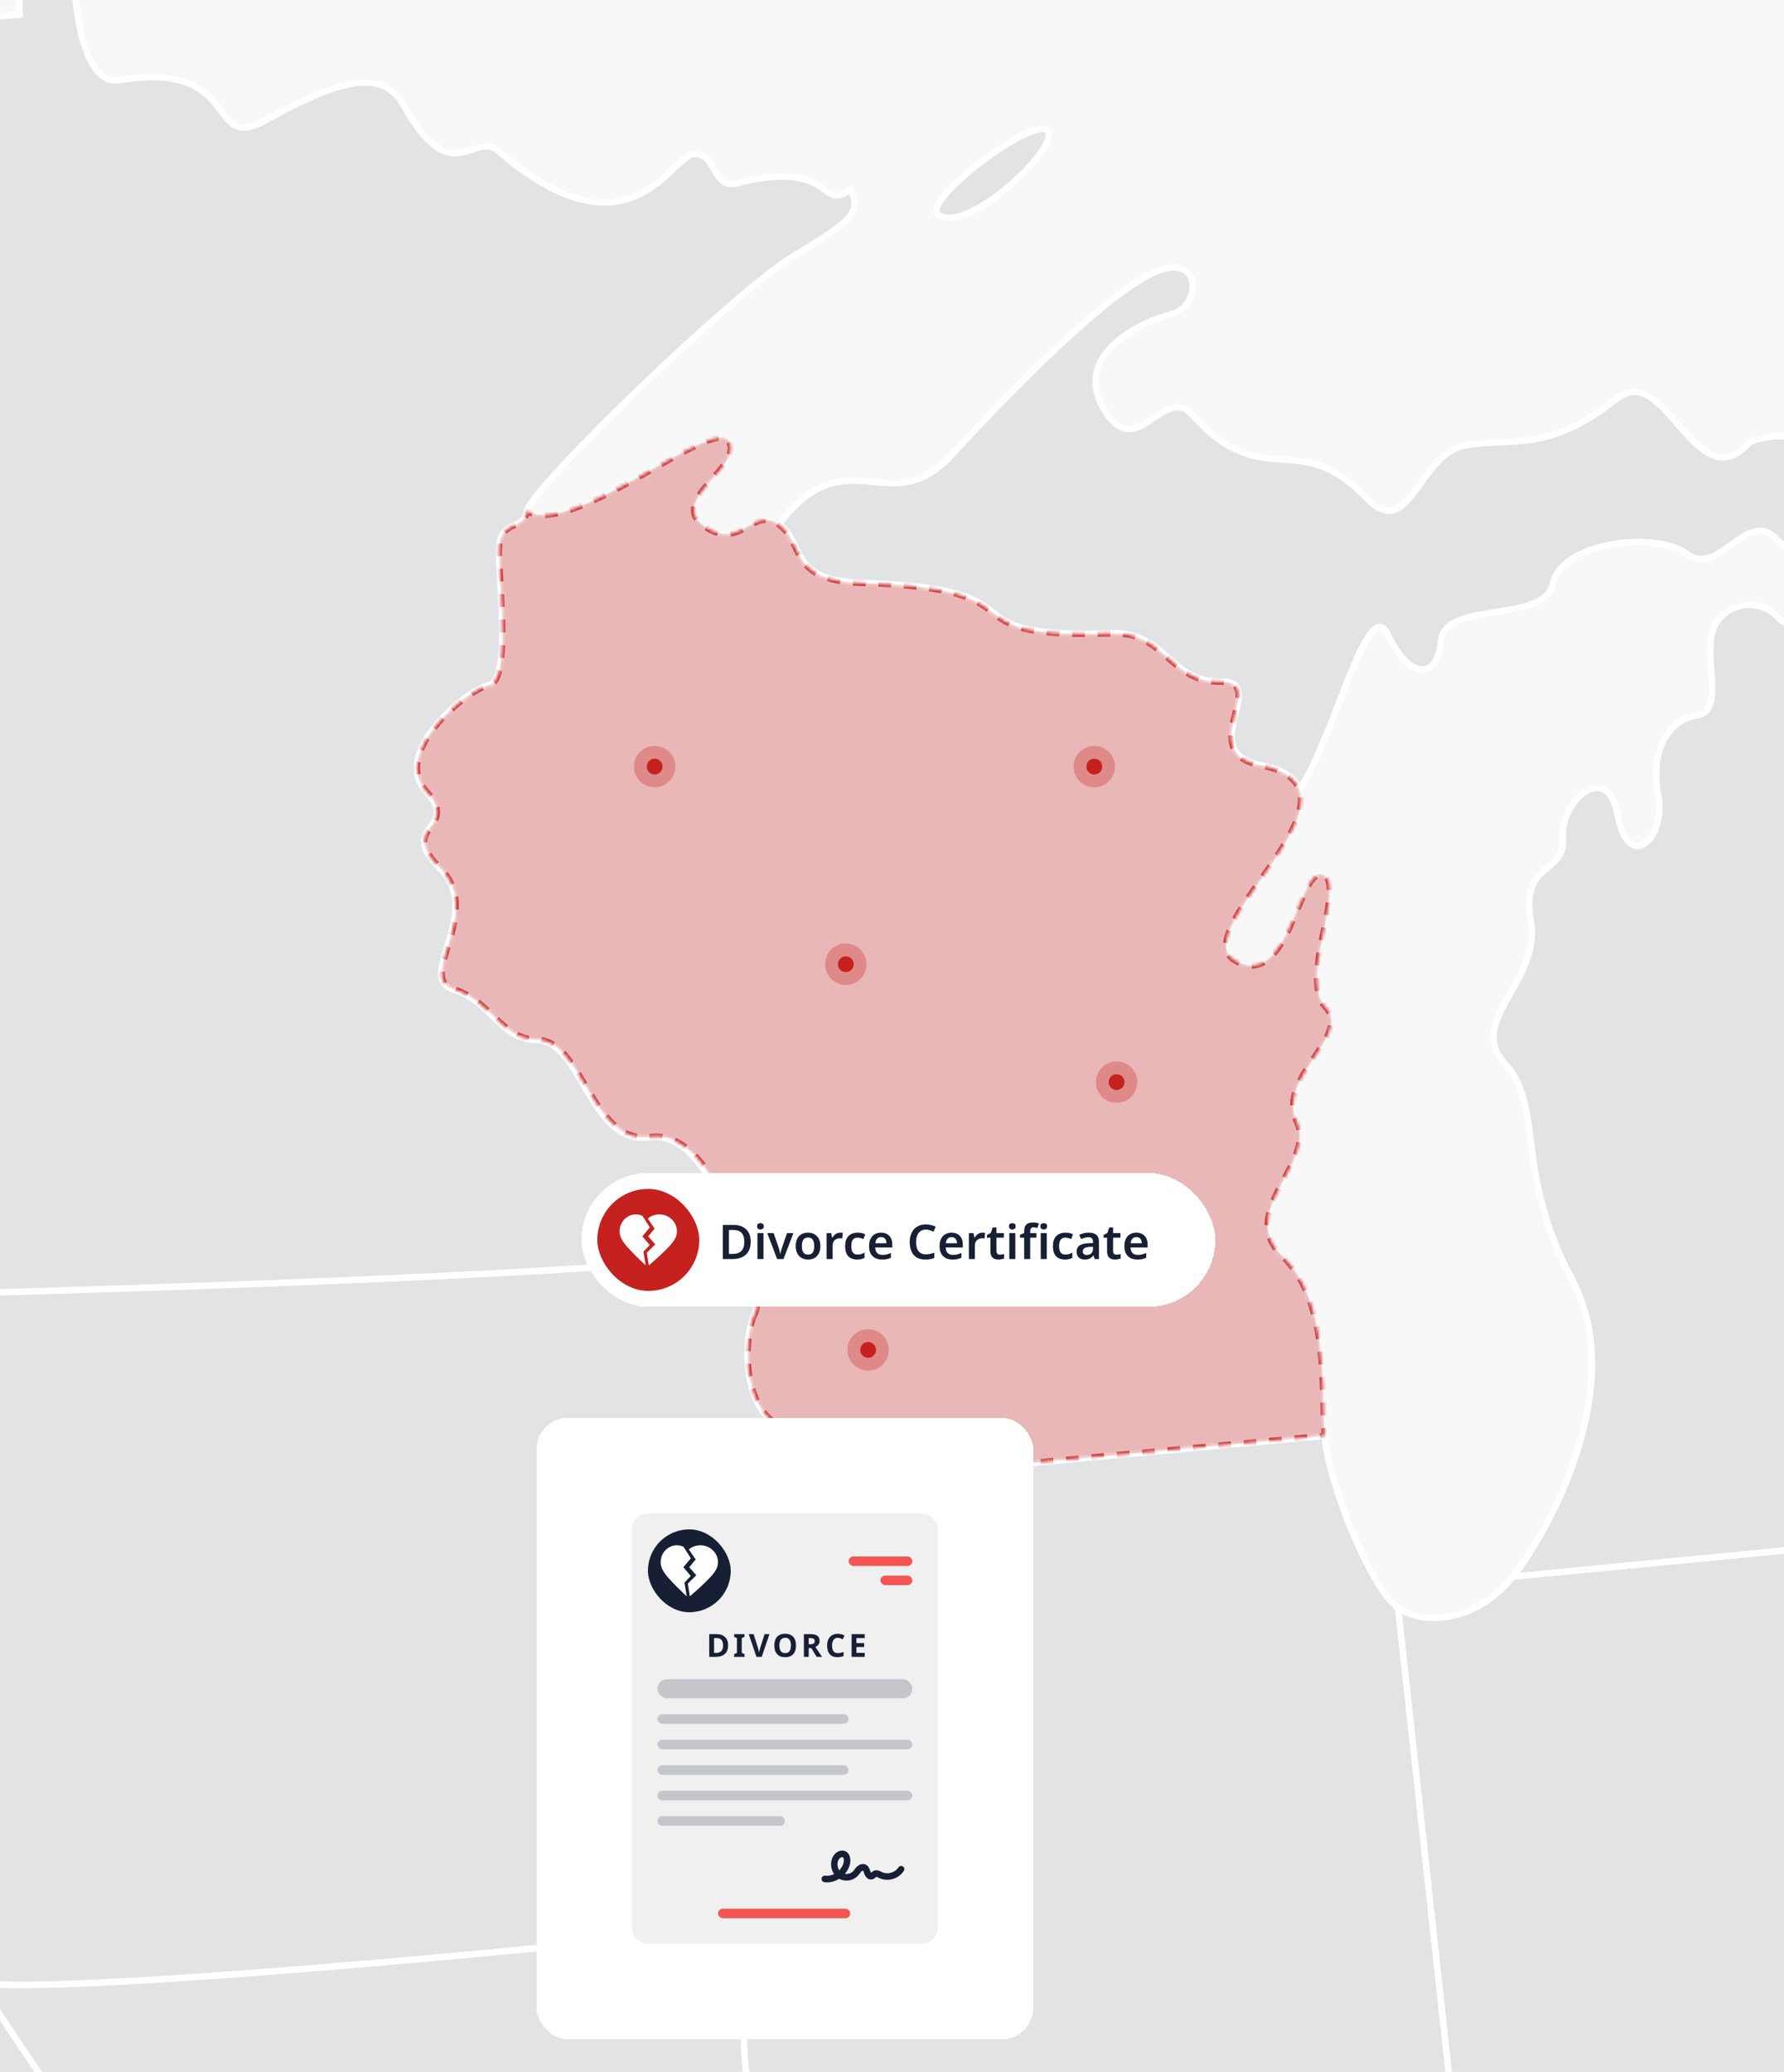 <svg width="560" height="650" viewBox="0 0 560 650" fill="none" xmlns="http://www.w3.org/2000/svg">
<g id="HERO Image - WI - Divorce" clip-path="url(#clip0_3044_63514)">
<rect width="560" height="650" fill="#F8F8F8"/>
<g id="IMG Hero" clip-path="url(#clip1_3044_63514)">
<g id="Map">
<path id="us_13" d="M280.798 481.015C281.674 496.298 303.202 495.858 297.752 506.176C292.301 516.494 299.381 531.084 283.039 535.382C266.696 539.679 249.857 547.96 248.871 555.341C247.886 562.722 261.055 569.26 260.101 577.785C259.148 586.311 244.264 579.24 249.104 595.016C253.943 610.792 236.631 623.044 234.989 625.912C233.348 628.78 226.505 682.202 267.12 692.145C277.544 694.695 283.821 698.662 285.556 715.004C289.079 748.373 333.463 719.359 315.666 746.129C288.171 787.498 345.243 806.178 349.161 803.828C356.95 799.156 364.685 814.272 363.068 818.85C361.451 823.429 373.703 840.174 367.548 843.698C361.394 847.221 382.102 862.118 386.025 860.333C389.948 858.549 387.85 838.745 406.147 846.313C424.445 853.881 425.626 856.122 424.734 840.268C423.842 824.415 455.182 823.942 441.716 811.579C428.425 799.384 447.256 805.233 445.382 796.198C443.508 787.164 429.243 769.991 444.848 763.103C460.453 756.214 453.219 735.95 460.535 732.96C467.851 729.97 471.533 716.3 463.496 711.371C455.459 706.442 455.178 692.833 458.392 683.701L438.865 504.412C430.433 498.538 416.913 465.556 415.838 450.469L266.855 464.277C268.171 473.337 279.927 465.727 280.798 481.015Z" fill="#171F35" fill-opacity="0.1" stroke="white" stroke-width="2"/>
<path id="us_14" d="M463.493 711.387C471.53 716.324 467.839 730.002 460.532 732.976C453.224 735.949 460.438 756.222 444.845 763.119C429.252 770.015 443.497 787.184 445.379 796.215C450.01 791.4 459.363 793.648 469.412 787.221C485.253 777.078 493.791 793.661 502.068 786.557C510.345 779.453 533.131 789.701 532.76 771.571C532.39 753.44 566.048 773.155 564.182 755.811C562.317 738.467 579.127 747.192 576.606 735.151C574.084 723.11 589.559 740.182 587.604 718.304C585.649 696.426 628.879 703.851 612.517 680.014L584.329 484.086L474.955 494.636C463.913 508.465 447.318 510.318 438.882 504.441L458.409 683.729C455.183 692.849 455.46 706.45 463.493 711.387Z" fill="#171F35" fill-opacity="0.1" stroke="white" stroke-width="2"/>
<path id="us_22" d="M670.633 306.971C675.762 335.587 696.426 348.768 697.004 377.098C698.715 387.282 699.277 395.946 697.473 399.762C685.008 400.019 658.98 403.2 673.868 428.585C669.472 435.473 671.599 455.123 678.128 451.926C674.389 453.506 655.037 468.272 655.175 475.07L584.299 484.077L474.925 494.627C485.98 480.777 511.504 434.928 493.426 401.286C475.349 367.644 484.758 347.041 472.396 333.693C460.033 320.344 483.964 307.762 480.542 288.939C477.121 270.116 491.581 274.348 490.583 263.036C489.585 251.725 504.432 237.814 507.826 255.879C511.219 273.945 523.084 263.126 520.543 249.57C518.001 236.014 523.088 226.095 532.881 224.376C542.673 222.657 532.408 201.712 539.805 194.001C540.991 192.643 542.459 191.561 544.107 190.831C545.756 190.101 547.544 189.741 549.346 189.777C551.148 189.812 552.921 190.242 554.54 191.036C556.158 191.83 557.583 192.968 558.714 194.372C561.806 198.091 583.561 190.836 581.565 203.74C579.57 216.645 629.085 206.184 622.075 225.586C611.342 255.285 642.625 269.761 624.926 291.281C607.228 312.8 628.951 303.293 611.843 316.821C594.735 330.348 607.615 331.693 618.222 332.984C628.829 334.275 629.749 305.538 644.25 312.043C658.751 318.548 665.513 278.356 670.633 306.971ZM507.451 125.137C485.887 142.204 475.202 137.133 460.127 139.707C445.051 142.282 442.636 170.486 428.908 156.221C407.104 133.544 396.961 155.357 374.207 130.127C365.332 120.282 356.692 145.606 346.533 128.424C336.374 111.243 358.065 100.978 367.845 98.51C377.625 96.041 377.552 77.002 360.044 86.579C342.537 96.155 312.325 128.025 298.472 143.007C279.241 163.801 265.836 136.42 244.483 164.514C252.923 170.392 246.952 182.176 270.691 182.873C331.063 184.661 293.592 200.547 348.729 198.661C366.093 198.07 367.185 214.14 383.055 213.834C398.925 213.529 374.7 235.948 395.682 240.03C402.937 241.439 406.607 244.144 407.902 247.672C418.941 231.236 429.357 185.679 435.678 199.158C442 212.637 451.096 213.96 452.342 201.085C453.589 188.209 484.746 195.891 487.504 182.983C490.261 170.074 519.659 166.453 529.634 173.809C539.61 181.166 548.245 159.581 557.496 168.962C566.747 178.343 584.453 169.003 582.282 162.156C580.111 155.308 571.606 157.459 569.5 146.547C567.394 135.634 558.315 135.434 549.317 138.648C532.294 157.883 523.076 112.762 507.447 125.137H507.451ZM328.883 41.116C324.993 35.906 288.28 63.454 294.667 67.511C303.844 73.365 332.753 46.326 328.883 41.116Z" fill="#171F35" fill-opacity="0.1" stroke="white" stroke-width="2"/>
<path id="us_25" d="M367.566 843.71C373.725 840.191 361.481 823.433 363.086 818.863C364.69 814.292 356.976 799.168 349.179 803.84C345.261 806.19 288.189 787.51 315.684 746.141C333.48 719.371 289.097 748.381 285.574 715.017C283.859 698.674 277.566 694.703 267.138 692.157C226.522 682.21 233.362 628.796 235.007 625.924C229.806 620.93 220.979 605.24 213.068 606.535C205.158 607.83 30.37 625.574 -5.41 622.336C-2.4 631.342 23.918 664.336 19.27 664.906C34.993 685.558 38.505 663.383 45.576 676.845C52.647 690.308 32.415 691.102 38.146 700.801C56.338 731.599 60.957 707.697 63.356 732.781C64.986 749.848 69.275 835.91 70.749 886.057C71.393 907.487 71.76 922.31 71.76 922.31C71.76 922.31 233.329 913.719 331.452 907.812C352.434 917.711 314.152 930.216 329.489 941.214C335.896 945.813 357.925 940.245 362.955 939.397C357.701 923.703 372.112 918.798 364.809 912.92C357.505 907.043 366.845 902.301 370.996 901.373C365.827 888.717 396.87 891.095 386.389 877.71C381.501 871.494 388.019 865.205 386.031 860.338C382.12 862.13 361.407 847.246 367.566 843.71Z" fill="#171F35" fill-opacity="0.1" stroke="white" stroke-width="2"/>
<path id="us_27" d="M19.282 664.906C23.917 664.332 -2.389 631.342 -5.399 622.336C-17.326 593.101 -7.68 566.262 -23.794 554.123C-39.908 541.985 -18.23 521.129 -37.676 512.461C-57.122 503.793 -46.409 501.304 -52.34 482.726C-74.014 453.691 -94.043 472.237 -108.512 457.797C-122.98 443.357 -125.171 474.575 -157.469 447.463C-240.158 450.285 -395.011 447.666 -449.785 443.173C-453.109 511.198 -455.81 565.814 -456.763 586.254C-410.326 589.105 -373.027 590.918 -355.206 590.938C-355.206 590.938 -355.654 622.433 -356.208 665.81C-295.181 670.263 -24.262 670.332 19.282 664.906Z" fill="#171F35" fill-opacity="0.1" stroke="white" stroke-width="2"/>
<path id="us_15" d="M-56.246 418.732C-47.965 425.363 -66.124 441.041 -53.053 448.712C-39.981 456.382 -58.295 464.125 -52.36 482.708C-46.426 501.29 -57.138 503.779 -37.696 512.443C-18.254 521.107 -39.937 541.967 -23.814 554.106C-7.692 566.244 -17.346 593.083 -5.419 622.318C30.361 625.577 205.149 607.809 213.059 606.517C220.97 605.226 229.797 620.913 234.998 625.906C236.628 623.055 253.964 610.782 249.112 595.01C244.261 579.238 259.133 586.309 260.11 577.78C261.088 569.25 247.89 562.708 248.88 555.336C249.87 547.963 266.705 539.661 283.047 535.376C299.39 531.091 292.298 516.48 297.76 506.17C303.223 495.861 281.683 496.292 280.807 481.009C279.931 465.726 268.18 473.331 266.86 464.284C265.54 455.237 256.444 453.73 244.404 447.176C232.363 440.622 233.609 418.487 236.884 412.186C240.159 405.884 230.424 400.984 225.744 394.263C170.896 401.049 -12.087 405.925 -48.356 406.662C-53.945 410.178 -64.527 412.108 -56.246 418.732Z" fill="#171F35" fill-opacity="0.1" stroke="white" stroke-width="2"/>
<path id="us_23" d="M-91.52 66.705C-79.17 99.699 -72.037 98.718 -74.237 110.754C-78.718 135.288 -64.868 156.755 -69.105 167.333C-83.129 202.201 -52.086 195.896 -60.037 232.711C-49.854 249.692 -77.683 246.861 -74.669 255.868C-71.654 264.874 -53.402 270.173 -53.08 285.469L-50.603 406.72C-14.351 405.983 169.765 401.083 224.625 394.296C234.584 393.074 222.103 354.1 203.688 356.744C185.272 359.388 182.71 326.565 168.535 326.288C156.844 326.06 154.258 314.112 142.274 310.402C130.29 306.691 152.05 286.393 138.172 272.519C124.294 258.646 144.759 260.483 133.74 248.23C122.722 235.977 146.706 216.222 153.488 214.951C160.27 213.68 156.844 184.841 156.612 173.513C156.38 162.185 164.421 167.117 165.419 160.294C166.417 153.472 230.894 90.938 249.932 79.777C268.971 68.616 270.055 65.76 266.898 59.41C257.22 66.791 262.161 49.683 231.334 57.491C223.574 59.459 225.101 48.175 217.92 48.322C210.739 48.469 197.855 83.117 156.307 47.308C148.751 40.791 141.842 60.453 126.534 32.799C119.202 19.572 101.874 27.63 83.182 37.837C64.489 48.045 76.367 18.693 37.56 25.165C24.493 27.34 23.328 -5.153 23.328 -5.153C23.328 -5.153 25.226 -23.332 4.13 -20.253C5.43 -12.016 6.11 -3.694 6.167 4.644C-27.905 7.329 -62.153 9.386 -96.575 10.815C-78.07 44.51 -101.769 39.332 -91.52 66.705Z" fill="#171F35" fill-opacity="0.1" stroke="white" stroke-width="2"/>
<g id="WI">
<g id="us_49">
<mask id="path-8-inside-1_3044_63514" fill="white">
<path d="M236.886 412.187C233.627 418.489 232.364 440.619 244.405 447.178C256.446 453.736 265.542 455.251 266.861 464.286L415.844 450.477C414.785 435.377 417.254 408.114 402.602 394.061C387.95 380.008 413.343 365.12 407.025 351.645C400.708 338.171 424.618 324.834 416.121 315.942C407.624 307.05 422.891 277.245 415.274 274.394C407.657 271.543 404.683 310.891 387.856 301.409C374.194 293.702 413.429 262.972 407.877 247.673C406.598 244.145 402.928 241.441 395.657 240.031C374.679 235.958 398.891 213.51 383.029 213.836C367.168 214.161 366.076 198.072 348.703 198.662C293.57 200.548 331.037 184.666 270.666 182.874C246.931 182.173 252.898 170.389 244.458 164.515C236.018 158.642 232.539 173.07 221.032 164.996C209.525 156.923 233.505 146.601 228.812 138.385C224.12 130.169 179.553 168.87 165.39 160.275C164.388 167.098 156.36 162.161 156.588 173.493C156.816 184.825 160.254 213.66 153.471 214.931C146.689 216.202 122.718 235.966 133.74 248.211C144.763 260.455 124.314 258.61 138.221 272.5C152.127 286.39 130.408 306.675 142.388 310.382C154.368 314.089 157.101 326.056 168.791 326.268C182.963 326.549 185.818 359.364 204.23 356.721C222.641 354.077 235.692 393.026 225.733 394.257C230.425 400.986 240.157 405.886 236.886 412.187Z"/>
</mask>
<path d="M236.886 412.187C233.627 418.489 232.364 440.619 244.405 447.178C256.446 453.736 265.542 455.251 266.861 464.286L415.844 450.477C414.785 435.377 417.254 408.114 402.602 394.061C387.95 380.008 413.343 365.12 407.025 351.645C400.708 338.171 424.618 324.834 416.121 315.942C407.624 307.05 422.891 277.245 415.274 274.394C407.657 271.543 404.683 310.891 387.856 301.409C374.194 293.702 413.429 262.972 407.877 247.673C406.598 244.145 402.928 241.441 395.657 240.031C374.679 235.958 398.891 213.51 383.029 213.836C367.168 214.161 366.076 198.072 348.703 198.662C293.57 200.548 331.037 184.666 270.666 182.874C246.931 182.173 252.898 170.389 244.458 164.515C236.018 158.642 232.539 173.07 221.032 164.996C209.525 156.923 233.505 146.601 228.812 138.385C224.12 130.169 179.553 168.87 165.39 160.275C164.388 167.098 156.36 162.161 156.588 173.493C156.816 184.825 160.254 213.66 153.471 214.931C146.689 216.202 122.718 235.966 133.74 248.211C144.763 260.455 124.314 258.61 138.221 272.5C152.127 286.39 130.408 306.675 142.388 310.382C154.368 314.089 157.101 326.056 168.791 326.268C182.963 326.549 185.818 359.364 204.23 356.721C222.641 354.077 235.692 393.026 225.733 394.257C230.425 400.986 240.157 405.886 236.886 412.187Z" fill="#C5211F" fill-opacity="0.3" stroke="#C5211F" stroke-opacity="0.8" stroke-width="2" stroke-miterlimit="10" stroke-linejoin="round" stroke-dasharray="4 4" mask="url(#path-8-inside-1_3044_63514)"/>
</g>
<g id="dots">
<g id="Ellipse 492">
<circle cx="205.5" cy="240.5" r="2.5" fill="#C5211F"/>
<circle cx="205.5" cy="240.5" r="4.5" stroke="#C5211F" stroke-opacity="0.3" stroke-width="4"/>
</g>
<g id="Ellipse 493">
<circle cx="343.5" cy="240.5" r="2.5" fill="#C5211F"/>
<circle cx="343.5" cy="240.5" r="4.5" stroke="#C5211F" stroke-opacity="0.3" stroke-width="4"/>
</g>
<g id="Ellipse 494">
<circle cx="265.5" cy="302.5" r="2.5" fill="#C5211F"/>
<circle cx="265.5" cy="302.5" r="4.5" stroke="#C5211F" stroke-opacity="0.3" stroke-width="4"/>
</g>
<g id="Ellipse 495">
<circle cx="350.5" cy="339.5" r="2.5" fill="#C5211F"/>
<circle cx="350.5" cy="339.5" r="4.5" stroke="#C5211F" stroke-opacity="0.3" stroke-width="4"/>
</g>
<g id="Ellipse 496">
<circle cx="272.5" cy="423.5" r="2.5" fill="#C5211F"/>
<circle cx="272.5" cy="423.5" r="4.5" stroke="#C5211F" stroke-opacity="0.3" stroke-width="4"/>
</g>
</g>
</g>
</g>
</g>
<g id="Certificate">
<g id="Certificate button hero" filter="url(#filter0_d_3044_63514)">
<rect x="180.5" y="363" width="199" height="42" rx="21" fill="white" shape-rendering="crispEdges"/>
<g id="child-icon">
<rect x="185.5" y="368" width="32" height="32" rx="16" fill="#C5211F"/>
<g id="certificate ui icon">
<g id="icon" clip-path="url(#clip2_3044_63514)">
<g id="Group">
<path id="Vector" d="M199.635 382.87L201.974 380.061L199.695 376.49C199.002 376.129 198.257 376 197.564 376C194.772 376 192.5 378.382 192.5 381.31C192.5 382.796 193.215 384.268 194.818 386.084C196.576 388.074 198.382 389.842 199.588 390.976L200.678 392L199.971 387.703L201.943 385.618L199.635 382.87Z" fill="white"/>
<path id="Vector_2" d="M204.993 376C203.832 376 202.335 376.367 201.347 377.303L203.488 380.451L201.477 382.887L203.693 385.401L201.026 388.001L201.654 392L202.415 391.348C203.564 390.364 205.815 388.377 207.979 386.115C209.723 384.294 210.5 382.817 210.5 381.327C210.5 378.39 208.03 376 204.993 376Z" fill="white"/>
</g>
</g>
</g>
</g>
<path id="Birth Certificate" d="M233.655 384.54C233.655 385.74 233.425 386.745 232.965 387.555C232.515 388.365 231.86 388.975 231 389.385C230.15 389.795 229.12 390 227.91 390H224.895V379.29H228.225C229.335 379.29 230.295 379.49 231.105 379.89C231.915 380.29 232.54 380.88 232.98 381.66C233.43 382.43 233.655 383.39 233.655 384.54ZM231.645 384.6C231.645 383.75 231.515 383.05 231.255 382.5C230.995 381.95 230.61 381.545 230.1 381.285C229.59 381.015 228.965 380.88 228.225 380.88H226.815V388.395H227.97C229.21 388.395 230.13 388.08 230.73 387.45C231.34 386.81 231.645 385.86 231.645 384.6ZM237.65 381.87V390H235.76V381.87H237.65ZM236.705 378.735C236.985 378.735 237.23 378.81 237.44 378.96C237.65 379.1 237.755 379.355 237.755 379.725C237.755 380.085 237.65 380.345 237.44 380.505C237.23 380.655 236.985 380.73 236.705 380.73C236.415 380.73 236.165 380.655 235.955 380.505C235.755 380.345 235.655 380.085 235.655 379.725C235.655 379.355 235.755 379.1 235.955 378.96C236.165 378.81 236.415 378.735 236.705 378.735ZM241.942 390L238.852 381.87H240.847L242.467 386.565C242.537 386.755 242.602 386.965 242.662 387.195C242.722 387.415 242.772 387.635 242.812 387.855C242.862 388.065 242.892 388.25 242.902 388.41H242.962C242.982 388.24 243.017 388.05 243.067 387.84C243.117 387.62 243.172 387.4 243.232 387.18C243.302 386.96 243.367 386.755 243.427 386.565L245.047 381.87H247.042L243.952 390H241.942ZM255.515 385.92C255.515 386.6 255.425 387.2 255.245 387.72C255.065 388.24 254.805 388.685 254.465 389.055C254.135 389.415 253.725 389.69 253.235 389.88C252.755 390.06 252.22 390.15 251.63 390.15C251.07 390.15 250.555 390.06 250.085 389.88C249.615 389.69 249.205 389.415 248.855 389.055C248.515 388.685 248.25 388.24 248.06 387.72C247.87 387.2 247.775 386.6 247.775 385.92C247.775 385.02 247.93 384.26 248.24 383.64C248.55 383.01 248.995 382.535 249.575 382.215C250.165 381.885 250.86 381.72 251.66 381.72C252.42 381.72 253.085 381.885 253.655 382.215C254.235 382.535 254.69 383.01 255.02 383.64C255.35 384.26 255.515 385.02 255.515 385.92ZM249.71 385.92C249.71 386.49 249.775 386.98 249.905 387.39C250.045 387.79 250.255 388.095 250.535 388.305C250.825 388.515 251.195 388.62 251.645 388.62C252.105 388.62 252.475 388.515 252.755 388.305C253.045 388.095 253.255 387.79 253.385 387.39C253.515 386.98 253.58 386.49 253.58 385.92C253.58 385.34 253.51 384.855 253.37 384.465C253.24 384.065 253.03 383.765 252.74 383.565C252.46 383.355 252.095 383.25 251.645 383.25C250.965 383.25 250.47 383.48 250.16 383.94C249.86 384.4 249.71 385.06 249.71 385.92ZM261.729 381.72C261.849 381.72 261.989 381.725 262.149 381.735C262.309 381.745 262.444 381.765 262.554 381.795L262.389 383.55C262.299 383.53 262.179 383.515 262.029 383.505C261.889 383.485 261.764 383.475 261.654 383.475C261.354 383.475 261.064 383.525 260.784 383.625C260.514 383.715 260.269 383.855 260.049 384.045C259.839 384.225 259.669 384.46 259.539 384.75C259.419 385.04 259.359 385.385 259.359 385.785V390H257.469V381.87H258.924L259.194 383.28H259.284C259.444 382.99 259.644 382.73 259.884 382.5C260.124 382.26 260.399 382.07 260.709 381.93C261.029 381.79 261.369 381.72 261.729 381.72ZM267.053 390.15C266.283 390.15 265.613 390.005 265.043 389.715C264.483 389.415 264.048 388.96 263.738 388.35C263.438 387.73 263.288 386.94 263.288 385.98C263.288 384.98 263.453 384.17 263.783 383.55C264.123 382.92 264.588 382.46 265.178 382.17C265.768 381.87 266.443 381.72 267.203 381.72C267.713 381.72 268.168 381.77 268.568 381.87C268.968 381.97 269.308 382.09 269.588 382.23L269.033 383.715C268.723 383.595 268.413 383.495 268.103 383.415C267.793 383.325 267.493 383.28 267.203 383.28C266.753 383.28 266.378 383.38 266.078 383.58C265.788 383.78 265.573 384.08 265.433 384.48C265.293 384.87 265.223 385.365 265.223 385.965C265.223 386.545 265.293 387.03 265.433 387.42C265.583 387.81 265.803 388.105 266.093 388.305C266.383 388.495 266.743 388.59 267.173 388.59C267.633 388.59 268.038 388.535 268.388 388.425C268.738 388.315 269.068 388.165 269.378 387.975V389.61C269.068 389.8 268.733 389.935 268.373 390.015C268.023 390.105 267.583 390.15 267.053 390.15ZM274.552 381.72C275.282 381.72 275.907 381.87 276.427 382.17C276.957 382.46 277.367 382.88 277.657 383.43C277.947 383.97 278.092 384.63 278.092 385.41V386.37H272.722C272.742 387.11 272.947 387.685 273.337 388.095C273.727 388.495 274.267 388.695 274.957 388.695C275.487 388.695 275.957 388.645 276.367 388.545C276.787 388.435 277.217 388.28 277.657 388.08V389.595C277.257 389.785 276.842 389.925 276.412 390.015C275.982 390.105 275.467 390.15 274.867 390.15C274.077 390.15 273.372 390 272.752 389.7C272.142 389.39 271.662 388.925 271.312 388.305C270.972 387.685 270.802 386.915 270.802 385.995C270.802 385.065 270.957 384.285 271.267 383.655C271.587 383.015 272.027 382.535 272.587 382.215C273.147 381.885 273.802 381.72 274.552 381.72ZM274.552 383.115C274.052 383.115 273.642 383.28 273.322 383.61C273.012 383.93 272.827 384.41 272.767 385.05H276.262C276.262 384.67 276.197 384.335 276.067 384.045C275.947 383.755 275.762 383.53 275.512 383.37C275.262 383.2 274.942 383.115 274.552 383.115ZM288.635 380.76C288.145 380.76 287.71 380.85 287.33 381.03C286.95 381.21 286.625 381.47 286.355 381.81C286.095 382.15 285.895 382.56 285.755 383.04C285.625 383.52 285.56 384.06 285.56 384.66C285.56 385.47 285.67 386.165 285.89 386.745C286.11 387.315 286.445 387.755 286.895 388.065C287.355 388.375 287.93 388.53 288.62 388.53C289.08 388.53 289.52 388.485 289.94 388.395C290.37 388.295 290.82 388.165 291.29 388.005V389.64C290.85 389.82 290.405 389.95 289.955 390.03C289.515 390.11 289.005 390.15 288.425 390.15C287.325 390.15 286.415 389.925 285.695 389.475C284.975 389.015 284.44 388.375 284.09 387.555C283.74 386.725 283.565 385.755 283.565 384.645C283.565 383.835 283.675 383.095 283.895 382.425C284.125 381.755 284.45 381.175 284.87 380.685C285.3 380.195 285.83 379.815 286.46 379.545C287.09 379.275 287.815 379.14 288.635 379.14C289.175 379.14 289.705 379.205 290.225 379.335C290.755 379.455 291.25 379.625 291.71 379.845L291.05 381.42C290.67 381.25 290.275 381.1 289.865 380.97C289.465 380.83 289.055 380.76 288.635 380.76ZM296.686 381.72C297.416 381.72 298.041 381.87 298.561 382.17C299.091 382.46 299.501 382.88 299.791 383.43C300.081 383.97 300.226 384.63 300.226 385.41V386.37H294.856C294.876 387.11 295.081 387.685 295.471 388.095C295.861 388.495 296.401 388.695 297.091 388.695C297.621 388.695 298.091 388.645 298.501 388.545C298.921 388.435 299.351 388.28 299.791 388.08V389.595C299.391 389.785 298.976 389.925 298.546 390.015C298.116 390.105 297.601 390.15 297.001 390.15C296.211 390.15 295.506 390 294.886 389.7C294.276 389.39 293.796 388.925 293.446 388.305C293.106 387.685 292.936 386.915 292.936 385.995C292.936 385.065 293.091 384.285 293.401 383.655C293.721 383.015 294.161 382.535 294.721 382.215C295.281 381.885 295.936 381.72 296.686 381.72ZM296.686 383.115C296.186 383.115 295.776 383.28 295.456 383.61C295.146 383.93 294.961 384.41 294.901 385.05H298.396C298.396 384.67 298.331 384.335 298.201 384.045C298.081 383.755 297.896 383.53 297.646 383.37C297.396 383.2 297.076 383.115 296.686 383.115ZM306.392 381.72C306.512 381.72 306.652 381.725 306.812 381.735C306.972 381.745 307.107 381.765 307.217 381.795L307.052 383.55C306.962 383.53 306.842 383.515 306.692 383.505C306.552 383.485 306.427 383.475 306.317 383.475C306.017 383.475 305.727 383.525 305.447 383.625C305.177 383.715 304.932 383.855 304.712 384.045C304.502 384.225 304.332 384.46 304.202 384.75C304.082 385.04 304.022 385.385 304.022 385.785V390H302.132V381.87H303.587L303.857 383.28H303.947C304.107 382.99 304.307 382.73 304.547 382.5C304.787 382.26 305.062 382.07 305.372 381.93C305.692 381.79 306.032 381.72 306.392 381.72ZM311.874 388.635C312.114 388.635 312.344 388.615 312.564 388.575C312.784 388.525 312.989 388.47 313.179 388.41V389.82C312.979 389.91 312.719 389.985 312.399 390.045C312.079 390.115 311.744 390.15 311.394 390.15C310.934 390.15 310.514 390.075 310.134 389.925C309.764 389.765 309.464 389.495 309.234 389.115C309.014 388.735 308.904 388.205 308.904 387.525V383.295H307.809V382.47L309.009 381.81L309.609 380.085H310.794V381.87H313.104V383.295H310.794V387.51C310.794 387.89 310.894 388.175 311.094 388.365C311.294 388.545 311.554 388.635 311.874 388.635ZM316.708 381.87V390H314.818V381.87H316.708ZM315.763 378.735C316.043 378.735 316.288 378.81 316.498 378.96C316.708 379.1 316.813 379.355 316.813 379.725C316.813 380.085 316.708 380.345 316.498 380.505C316.288 380.655 316.043 380.73 315.763 380.73C315.473 380.73 315.223 380.655 315.013 380.505C314.813 380.345 314.713 380.085 314.713 379.725C314.713 379.355 314.813 379.1 315.013 378.96C315.223 378.81 315.473 378.735 315.763 378.735ZM323.339 383.295H321.374V390H319.484V383.295H318.179V382.395L319.484 381.855V381.3C319.484 380.6 319.594 380.05 319.814 379.65C320.034 379.25 320.354 378.965 320.774 378.795C321.194 378.615 321.689 378.525 322.259 378.525C322.659 378.525 323.019 378.56 323.339 378.63C323.659 378.69 323.924 378.76 324.134 378.84L323.654 380.25C323.484 380.2 323.294 380.155 323.084 380.115C322.884 380.065 322.664 380.04 322.424 380.04C322.064 380.04 321.799 380.155 321.629 380.385C321.459 380.615 321.374 380.935 321.374 381.345V381.87H323.339V383.295ZM326.579 381.87V390H324.689V381.87H326.579ZM325.634 378.735C325.914 378.735 326.159 378.81 326.369 378.96C326.579 379.1 326.684 379.355 326.684 379.725C326.684 380.085 326.579 380.345 326.369 380.505C326.159 380.655 325.914 380.73 325.634 380.73C325.344 380.73 325.094 380.655 324.884 380.505C324.684 380.345 324.584 380.085 324.584 379.725C324.584 379.355 324.684 379.1 324.884 378.96C325.094 378.81 325.344 378.735 325.634 378.735ZM332.282 390.15C331.512 390.15 330.842 390.005 330.272 389.715C329.712 389.415 329.277 388.96 328.967 388.35C328.667 387.73 328.517 386.94 328.517 385.98C328.517 384.98 328.682 384.17 329.012 383.55C329.352 382.92 329.817 382.46 330.407 382.17C330.997 381.87 331.672 381.72 332.432 381.72C332.942 381.72 333.397 381.77 333.797 381.87C334.197 381.97 334.537 382.09 334.817 382.23L334.262 383.715C333.952 383.595 333.642 383.495 333.332 383.415C333.022 383.325 332.722 383.28 332.432 383.28C331.982 383.28 331.607 383.38 331.307 383.58C331.017 383.78 330.802 384.08 330.662 384.48C330.522 384.87 330.452 385.365 330.452 385.965C330.452 386.545 330.522 387.03 330.662 387.42C330.812 387.81 331.032 388.105 331.322 388.305C331.612 388.495 331.972 388.59 332.402 388.59C332.862 388.59 333.267 388.535 333.617 388.425C333.967 388.315 334.297 388.165 334.607 387.975V389.61C334.297 389.8 333.962 389.935 333.602 390.015C333.252 390.105 332.812 390.15 332.282 390.15ZM339.752 381.72C340.802 381.72 341.597 381.95 342.137 382.41C342.687 382.86 342.962 383.57 342.962 384.54V390H341.627L341.252 388.875H341.192C340.962 389.165 340.722 389.41 340.472 389.61C340.232 389.8 339.952 389.935 339.632 390.015C339.322 390.105 338.942 390.15 338.492 390.15C338.012 390.15 337.577 390.06 337.187 389.88C336.807 389.7 336.507 389.425 336.287 389.055C336.067 388.675 335.957 388.2 335.957 387.63C335.957 386.79 336.262 386.16 336.872 385.74C337.492 385.31 338.427 385.075 339.677 385.035L341.087 384.99V384.585C341.087 384.065 340.962 383.695 340.712 383.475C340.462 383.255 340.112 383.145 339.662 383.145C339.252 383.145 338.857 383.205 338.477 383.325C338.097 383.445 337.727 383.585 337.367 383.745L336.767 382.425C337.167 382.215 337.622 382.045 338.132 381.915C338.652 381.785 339.192 381.72 339.752 381.72ZM340.097 386.19C339.267 386.22 338.692 386.365 338.372 386.625C338.052 386.875 337.892 387.215 337.892 387.645C337.892 388.025 338.007 388.3 338.237 388.47C338.467 388.64 338.762 388.725 339.122 388.725C339.672 388.725 340.137 388.57 340.517 388.26C340.897 387.94 341.087 387.47 341.087 386.85V386.16L340.097 386.19ZM348.48 388.635C348.72 388.635 348.95 388.615 349.17 388.575C349.39 388.525 349.595 388.47 349.785 388.41V389.82C349.585 389.91 349.325 389.985 349.005 390.045C348.685 390.115 348.35 390.15 348 390.15C347.54 390.15 347.12 390.075 346.74 389.925C346.37 389.765 346.07 389.495 345.84 389.115C345.62 388.735 345.51 388.205 345.51 387.525V383.295H344.415V382.47L345.615 381.81L346.215 380.085H347.4V381.87H349.71V383.295H347.4V387.51C347.4 387.89 347.5 388.175 347.7 388.365C347.9 388.545 348.16 388.635 348.48 388.635ZM354.694 381.72C355.424 381.72 356.049 381.87 356.569 382.17C357.099 382.46 357.509 382.88 357.799 383.43C358.089 383.97 358.234 384.63 358.234 385.41V386.37H352.864C352.884 387.11 353.089 387.685 353.479 388.095C353.869 388.495 354.409 388.695 355.099 388.695C355.629 388.695 356.099 388.645 356.509 388.545C356.929 388.435 357.359 388.28 357.799 388.08V389.595C357.399 389.785 356.984 389.925 356.554 390.015C356.124 390.105 355.609 390.15 355.009 390.15C354.219 390.15 353.514 390 352.894 389.7C352.284 389.39 351.804 388.925 351.454 388.305C351.114 387.685 350.944 386.915 350.944 385.995C350.944 385.065 351.099 384.285 351.409 383.655C351.729 383.015 352.169 382.535 352.729 382.215C353.289 381.885 353.944 381.72 354.694 381.72ZM354.694 383.115C354.194 383.115 353.784 383.28 353.464 383.61C353.154 383.93 352.969 384.41 352.909 385.05H356.404C356.404 384.67 356.339 384.335 356.209 384.045C356.089 383.755 355.904 383.53 355.654 383.37C355.404 383.2 355.084 383.115 354.694 383.115Z" fill="#171F35"/>
</g>
<g id="Certificate icon hero" filter="url(#filter1_dddddd_3044_63514)">
<rect x="202" y="425" width="156" height="195" rx="10" fill="white" shape-rendering="crispEdges"/>
<g id="Certificate-birth">
<rect id="bg" x="232" y="455" width="96" height="135" rx="5" fill="#F0F0F0"/>
<g id="new">
<rect x="237" y="460" width="26" height="26" rx="13" fill="#171F35"/>
<g id="certificate ui icon_2">
<g id="icon_2" clip-path="url(#clip3_3044_63514)">
<g id="Group_2">
<path id="Vector_3" d="M248.135 471.87L250.474 469.061L248.195 465.49C247.502 465.129 246.757 465 246.064 465C243.272 465 241 467.382 241 470.31C241 471.796 241.715 473.268 243.318 475.084C245.076 477.074 246.882 478.842 248.088 479.976L249.178 481L248.471 476.703L250.443 474.618L248.135 471.87Z" fill="white"/>
<path id="Vector_4" d="M253.493 465C252.332 465 250.835 465.367 249.847 466.303L251.988 469.451L249.977 471.887L252.193 474.401L249.526 477.001L250.154 481L250.915 480.348C252.064 479.364 254.315 477.377 256.479 475.115C258.223 473.294 259 471.817 259 470.327C259 467.39 256.53 465 253.493 465Z" fill="white"/>
</g>
</g>
</g>
</g>
<g id="Frame 39566">
<rect id="Rectangle 486" x="300" y="468.5" width="20" height="3" rx="1.5" fill="#F45654"/>
<rect id="Rectangle 487" x="310" y="474.5" width="10" height="3" rx="1.5" fill="#F45654"/>
</g>
<g id="Frame 39567" opacity="0.2">
<rect id="Rectangle 480" x="240" y="507" width="80" height="6" rx="3" fill="#171F35"/>
<rect id="Rectangle 481" x="240" y="518" width="60" height="3" rx="1.5" fill="#171F35"/>
<rect id="Rectangle 482" x="240" y="526" width="80" height="3" rx="1.5" fill="#171F35"/>
<rect id="Rectangle 483" x="240" y="534" width="60" height="3" rx="1.5" fill="#171F35"/>
<rect id="Rectangle 484" x="240" y="542" width="80" height="3" rx="1.5" fill="#171F35"/>
<rect id="Rectangle 485" x="240" y="550" width="40" height="3" rx="1.5" fill="#171F35"/>
</g>
<path id="Divorce" d="M262.173 496.362C262.173 497.537 261.838 498.438 261.167 499.062C260.5 499.688 259.535 500 258.271 500H256.25V492.861H258.491C259.657 492.861 260.562 493.169 261.206 493.784C261.851 494.399 262.173 495.259 262.173 496.362ZM260.601 496.401C260.601 494.868 259.924 494.102 258.569 494.102H257.764V498.75H258.413C259.871 498.75 260.601 497.967 260.601 496.401ZM267.323 500H264.076V499.141L264.945 498.74V494.121L264.076 493.721V492.861H267.323V493.721L266.454 494.121V498.74L267.323 499.141V500ZM273.621 492.861H275.149L272.723 500H271.072L268.65 492.861H270.179L271.521 497.109C271.596 497.36 271.673 497.653 271.751 497.988C271.832 498.32 271.883 498.551 271.902 498.682C271.938 498.382 272.06 497.858 272.269 497.109L273.621 492.861ZM283.483 496.421C283.483 497.603 283.19 498.511 282.604 499.146C282.019 499.78 281.179 500.098 280.085 500.098C278.991 500.098 278.151 499.78 277.565 499.146C276.979 498.511 276.687 497.599 276.687 496.411C276.687 495.223 276.979 494.316 277.565 493.691C278.155 493.063 278.998 492.749 280.095 492.749C281.192 492.749 282.03 493.065 282.609 493.696C283.192 494.328 283.483 495.236 283.483 496.421ZM278.273 496.421C278.273 497.218 278.425 497.819 278.728 498.223C279.03 498.626 279.483 498.828 280.085 498.828C281.293 498.828 281.896 498.026 281.896 496.421C281.896 494.813 281.296 494.009 280.095 494.009C279.493 494.009 279.038 494.212 278.732 494.619C278.426 495.023 278.273 495.623 278.273 496.421ZM287.477 496.03H287.965C288.443 496.03 288.797 495.951 289.024 495.791C289.252 495.632 289.366 495.381 289.366 495.039C289.366 494.701 289.249 494.46 289.015 494.316C288.784 494.173 288.424 494.102 287.936 494.102H287.477V496.03ZM287.477 497.261V500H285.963V492.861H288.043C289.013 492.861 289.731 493.039 290.196 493.394C290.662 493.745 290.895 494.281 290.895 495C290.895 495.42 290.779 495.794 290.548 496.123C290.317 496.449 289.99 496.704 289.566 496.89L291.666 500H289.986L288.282 497.261H287.477ZM296.597 494.019C296.027 494.019 295.586 494.233 295.273 494.663C294.961 495.09 294.805 495.685 294.805 496.45C294.805 498.042 295.402 498.838 296.597 498.838C297.098 498.838 297.705 498.713 298.418 498.462V499.731C297.832 499.976 297.178 500.098 296.455 500.098C295.417 500.098 294.622 499.784 294.072 499.155C293.522 498.524 293.247 497.619 293.247 496.44C293.247 495.698 293.382 495.049 293.652 494.492C293.923 493.932 294.31 493.504 294.814 493.208C295.322 492.909 295.916 492.759 296.597 492.759C297.29 492.759 297.987 492.926 298.687 493.262L298.198 494.492C297.931 494.365 297.663 494.255 297.393 494.16C297.122 494.066 296.857 494.019 296.597 494.019ZM305.053 500H300.941V492.861H305.053V494.102H302.455V495.669H304.872V496.909H302.455V498.75H305.053V500Z" fill="#171F35"/>
<g id="signature 2">
<path id="Vector_5" fill-rule="evenodd" clip-rule="evenodd" d="M316.773 566.165C316.54 566.004 316.216 566.057 316.061 566.313C314.819 568.207 312.192 568.947 310.199 567.952C310.134 567.925 310.082 567.885 310.018 567.858C309.565 567.616 308.996 567.321 308.361 567.495C308.012 567.589 307.753 567.804 307.52 567.979C307.326 568.14 307.158 568.275 307.016 568.275C306.757 568.288 306.498 567.872 306.369 567.482C306.343 567.415 306.317 567.347 306.304 567.28C306.123 566.729 305.903 566.057 305.295 565.695C304.544 565.251 303.625 565.574 303.043 566.098C302.732 566.367 302.499 566.689 302.267 566.998C302.111 567.2 301.969 567.388 301.827 567.549C300.856 568.611 299.2 568.893 297.919 568.302C298.902 567.374 299.601 566.219 299.911 564.956C300.222 563.692 300.041 562.12 298.902 561.489C298.32 561.166 297.621 561.166 296.935 561.515C296.366 561.811 295.848 562.308 295.525 562.9C295.02 563.84 294.865 564.969 295.098 566.098C295.279 566.944 295.654 567.71 296.185 568.315C295.098 568.973 293.83 569.296 292.587 569.135C292.303 569.094 292.044 569.296 292.005 569.592C291.966 569.887 292.16 570.156 292.445 570.196C292.717 570.237 292.975 570.25 293.247 570.25C294.541 570.25 295.848 569.833 297.013 569.041C297.802 569.538 298.76 569.766 299.743 569.672C300.843 569.565 301.852 569.081 302.564 568.302C302.758 568.1 302.914 567.885 303.069 567.67C303.276 567.388 303.47 567.132 303.703 566.917C304.014 566.649 304.479 566.461 304.777 566.635C305.049 566.797 305.178 567.2 305.32 567.643C305.346 567.71 305.372 567.791 305.398 567.858C305.722 568.799 306.317 569.35 307.003 569.35H307.08C307.546 569.323 307.883 569.054 308.154 568.826C308.323 568.691 308.478 568.557 308.62 568.53C308.879 568.463 309.203 568.637 309.552 568.812C309.617 568.852 309.681 568.879 309.746 568.906C310.484 569.269 311.286 569.444 312.101 569.444C313.965 569.444 315.854 568.517 316.902 566.904C317.07 566.662 317.018 566.326 316.773 566.165ZM297.026 567.683C295.978 566.608 295.68 564.754 296.405 563.424C296.728 562.819 297.375 562.322 297.957 562.322C298.113 562.322 298.255 562.362 298.397 562.429C299.044 562.792 299.109 563.854 298.902 564.687C298.617 565.856 297.932 566.904 297.026 567.683Z" fill="#171F35" stroke="#171F35"/>
</g>
<rect id="Rectangle 485_2" x="259" y="579" width="41.5" height="3" rx="1.5" fill="#F45654"/>
</g>
</g>
</g>
</g>
<defs>
<filter id="filter0_d_3044_63514" x="172.5" y="358" width="219" height="62" filterUnits="userSpaceOnUse" color-interpolation-filters="sRGB">
<feFlood flood-opacity="0" result="BackgroundImageFix"/>
<feColorMatrix in="SourceAlpha" type="matrix" values="0 0 0 0 0 0 0 0 0 0 0 0 0 0 0 0 0 0 127 0" result="hardAlpha"/>
<feOffset dx="2" dy="5"/>
<feGaussianBlur stdDeviation="5"/>
<feComposite in2="hardAlpha" operator="out"/>
<feColorMatrix type="matrix" values="0 0 0 0 0 0 0 0 0 0 0 0 0 0 0 0 0 0 0.05 0"/>
<feBlend mode="normal" in2="BackgroundImageFix" result="effect1_dropShadow_3044_63514"/>
<feBlend mode="normal" in="SourceGraphic" in2="effect1_dropShadow_3044_63514" result="shape"/>
</filter>
<filter id="filter1_dddddd_3044_63514" x="108.474" y="361.474" width="303.053" height="342.053" filterUnits="userSpaceOnUse" color-interpolation-filters="sRGB">
<feFlood flood-opacity="0" result="BackgroundImageFix"/>
<feColorMatrix in="SourceAlpha" type="matrix" values="0 0 0 0 0 0 0 0 0 0 0 0 0 0 0 0 0 0 127 0" result="hardAlpha"/>
<feMorphology radius="2.5" operator="erode" in="SourceAlpha" result="effect1_dropShadow_3044_63514"/>
<feOffset dy="3"/>
<feGaussianBlur stdDeviation="1.35"/>
<feComposite in2="hardAlpha" operator="out"/>
<feColorMatrix type="matrix" values="0 0 0 0 0 0 0 0 0 0 0 0 0 0 0 0 0 0 0.05 0"/>
<feBlend mode="normal" in2="BackgroundImageFix" result="effect1_dropShadow_3044_63514"/>
<feColorMatrix in="SourceAlpha" type="matrix" values="0 0 0 0 0 0 0 0 0 0 0 0 0 0 0 0 0 0 127 0" result="hardAlpha"/>
<feMorphology radius="2.5" operator="erode" in="SourceAlpha" result="effect2_dropShadow_3044_63514"/>
<feOffset dx="-20" dy="10"/>
<feGaussianBlur stdDeviation="38.013"/>
<feComposite in2="hardAlpha" operator="out"/>
<feColorMatrix type="matrix" values="0 0 0 0 0.071 0 0 0 0 0.071 0 0 0 0 0.071 0 0 0 0.024 0"/>
<feBlend mode="normal" in2="effect1_dropShadow_3044_63514" result="effect2_dropShadow_3044_63514"/>
<feColorMatrix in="SourceAlpha" type="matrix" values="0 0 0 0 0 0 0 0 0 0 0 0 0 0 0 0 0 0 127 0" result="hardAlpha"/>
<feMorphology radius="2" operator="erode" in="SourceAlpha" result="effect3_dropShadow_3044_63514"/>
<feOffset dx="-7.868" dy="3.934"/>
<feGaussianBlur stdDeviation="14.954"/>
<feComposite in2="hardAlpha" operator="out"/>
<feColorMatrix type="matrix" values="0 0 0 0 0.071 0 0 0 0 0.071 0 0 0 0 0.071 0 0 0 0.024 0"/>
<feBlend mode="normal" in2="effect2_dropShadow_3044_63514" result="effect3_dropShadow_3044_63514"/>
<feColorMatrix in="SourceAlpha" type="matrix" values="0 0 0 0 0 0 0 0 0 0 0 0 0 0 0 0 0 0 127 0" result="hardAlpha"/>
<feMorphology radius="1.5" operator="erode" in="SourceAlpha" result="effect4_dropShadow_3044_63514"/>
<feOffset dx="-3.544" dy="1.772"/>
<feGaussianBlur stdDeviation="6.737"/>
<feComposite in2="hardAlpha" operator="out"/>
<feColorMatrix type="matrix" values="0 0 0 0 0.071 0 0 0 0 0.071 0 0 0 0 0.071 0 0 0 0.024 0"/>
<feBlend mode="normal" in2="effect3_dropShadow_3044_63514" result="effect4_dropShadow_3044_63514"/>
<feColorMatrix in="SourceAlpha" type="matrix" values="0 0 0 0 0 0 0 0 0 0 0 0 0 0 0 0 0 0 127 0" result="hardAlpha"/>
<feMorphology radius="1" operator="erode" in="SourceAlpha" result="effect5_dropShadow_3044_63514"/>
<feOffset dx="-1.614" dy="0.807"/>
<feGaussianBlur stdDeviation="3.068"/>
<feComposite in2="hardAlpha" operator="out"/>
<feColorMatrix type="matrix" values="0 0 0 0 0.071 0 0 0 0 0.071 0 0 0 0 0.071 0 0 0 0.024 0"/>
<feBlend mode="normal" in2="effect4_dropShadow_3044_63514" result="effect5_dropShadow_3044_63514"/>
<feColorMatrix in="SourceAlpha" type="matrix" values="0 0 0 0 0 0 0 0 0 0 0 0 0 0 0 0 0 0 127 0" result="hardAlpha"/>
<feMorphology radius="0.5" operator="erode" in="SourceAlpha" result="effect6_dropShadow_3044_63514"/>
<feOffset dx="-0.593" dy="0.296"/>
<feGaussianBlur stdDeviation="1.127"/>
<feComposite in2="hardAlpha" operator="out"/>
<feColorMatrix type="matrix" values="0 0 0 0 0.071 0 0 0 0 0.071 0 0 0 0 0.071 0 0 0 0.03 0"/>
<feBlend mode="normal" in2="effect5_dropShadow_3044_63514" result="effect6_dropShadow_3044_63514"/>
<feBlend mode="normal" in="SourceGraphic" in2="effect6_dropShadow_3044_63514" result="shape"/>
</filter>
<clipPath id="clip0_3044_63514">
<rect width="560" height="650" fill="white"/>
</clipPath>
<clipPath id="clip1_3044_63514">
<rect width="623" height="650" fill="white" transform="translate(-63)"/>
</clipPath>
<clipPath id="clip2_3044_63514">
<rect width="18" height="16" fill="white" transform="translate(192.5 376)"/>
</clipPath>
<clipPath id="clip3_3044_63514">
<rect width="18" height="16" fill="white" transform="translate(241 465)"/>
</clipPath>
</defs>
</svg>
